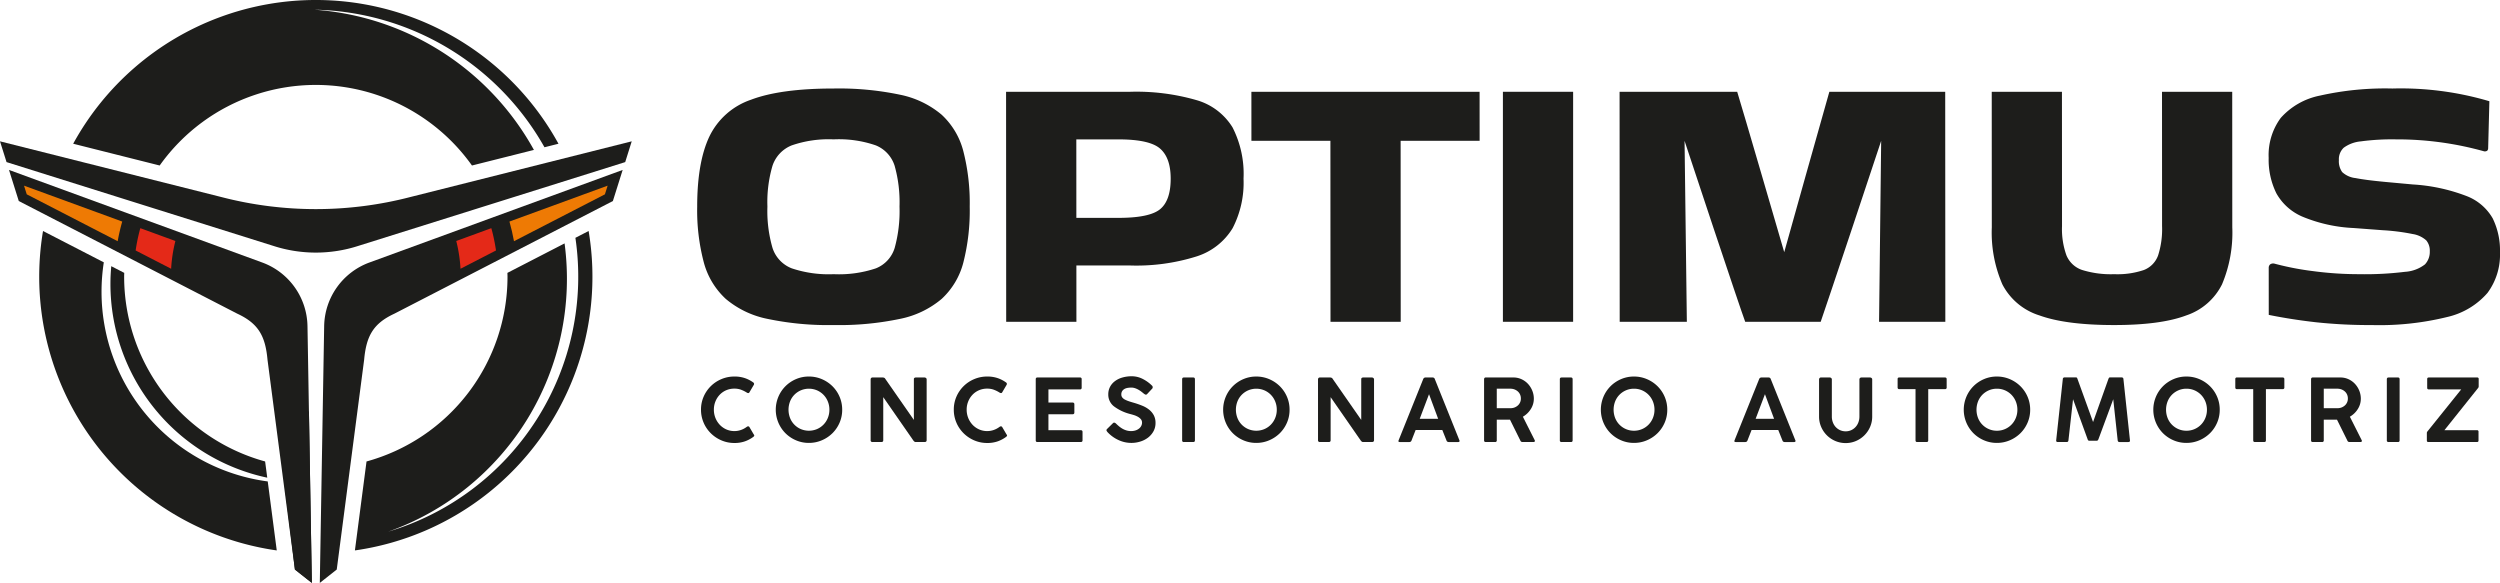 <?xml version="1.0" encoding="UTF-8"?> <svg xmlns="http://www.w3.org/2000/svg" xmlns:xlink="http://www.w3.org/1999/xlink" id="Capa_1" data-name="Capa 1" viewBox="0 0 373.97 87.197"><defs><style>.cls-1{fill:none;}.cls-2{clip-path:url(#clip-path);}.cls-3{fill:#1d1d1b;}.cls-4{fill:#ee7a04;}.cls-5{fill:#e42918;}</style><clipPath id="clip-path" transform="translate(-1.434 -2.478)"><rect class="cls-1" x="-88.884" y="-132.711" width="595.276" height="635.627"></rect></clipPath></defs><g class="cls-2"><path class="cls-3" d="M16.622,46.123a28.822,28.822,0,0,1,.341-4.402l.944.486L7.87,37.033A41.352,41.352,0,0,0,42.833,84.815l-1.348-10.32A28.626,28.626,0,0,1,16.622,46.123" transform="translate(-1.434 -2.478)"></path><path class="cls-3" d="M41.411,73.933l-.317-2.426A28.681,28.681,0,0,1,20.005,43.856c0-.188.01-.373.014-.56l-1.943-1.001c-.079.879-.122,1.768-.122,2.668A29.625,29.625,0,0,0,41.411,73.933" transform="translate(-1.434 -2.478)"></path><path class="cls-3" d="M89.486,37.033l-2.954,1.523.975-.502A39.806,39.806,0,0,1,59.482,82.015,40.111,40.111,0,0,0,85.888,38.888l-8.551,4.409c.004.186.014.371.014.559a28.681,28.681,0,0,1-21.09,27.652L54.523,84.815A41.351,41.351,0,0,0,89.486,37.033" transform="translate(-1.434 -2.478)"></path><path class="cls-3" d="M72.035,27.236,84.974,23.98a41.386,41.386,0,0,0-72.592-.002L25.32,27.235a28.659,28.659,0,0,1,46.715.001M48.458,3.93A40.408,40.408,0,0,1,82.881,24.507l-1.579.397A40.781,40.781,0,0,0,48.458,3.93" transform="translate(-1.434 -2.478)"></path><path class="cls-3" d="M95.933,23.618,62.861,31.939a56.198,56.198,0,0,1-28.367,0l-33.06-8.321.978,3.107L42.33,39.262a20.621,20.621,0,0,0,12.696,0l39.932-12.537Z" transform="translate(-1.434 -2.478)"></path><path class="cls-3" d="M2.779,27.898l37.93,13.865A10.317,10.317,0,0,1,47.43,51.254l.652,38.42-2.534-2.001L41.451,56.299c-.32-3.507-1.323-5.417-4.519-6.897L4.242,32.55Z" transform="translate(-1.434 -2.478)"></path><path class="cls-3" d="M45.549,87.674l2.534,2.001-.435-25.633a20.16,20.16,0,0,1-5.081-.892Z" transform="translate(-1.434 -2.478)"></path><path class="cls-4" d="M19.037,38.559a30.07,30.07,0,0,1,.68-2.939l-14.69-5.37.408,1.296Z" transform="translate(-1.434 -2.478)"></path><path class="cls-5" d="M21.725,39.945l5.309,2.737a21.679,21.679,0,0,1,.637-4.154L22.424,36.61a27.05,27.05,0,0,0-.699,3.335" transform="translate(-1.434 -2.478)"></path><path class="cls-3" d="M94.577,27.898l-37.93,13.865a10.316,10.316,0,0,0-6.722,9.491l-.652,38.42,2.534-2.001,4.097-31.374c.32-3.507,1.323-5.417,4.519-6.897L93.114,32.55Z" transform="translate(-1.434 -2.478)"></path><path class="cls-4" d="M91.922,31.547,92.33,30.25,77.64,35.62q.414,1.454.68,2.939Z" transform="translate(-1.434 -2.478)"></path><path class="cls-5" d="M69.684,38.528a21.616,21.616,0,0,1,.637,4.154L75.63,39.945a27.052,27.052,0,0,0-.699-3.335Z" transform="translate(-1.434 -2.478)"></path><path class="cls-3" d="M105.725,33.383q-.002-6.576,1.801-10.436a10.737,10.737,0,0,1,6.233-5.545q4.43-1.683,12.374-1.684a44.421,44.421,0,0,1,9.913.924,13.926,13.926,0,0,1,6.239,2.99,11.225,11.225,0,0,1,3.252,5.462,31.148,31.148,0,0,1,.955,8.289,31.339,31.339,0,0,1-.947,8.342,11.209,11.209,0,0,1-3.247,5.463,13.88,13.88,0,0,1-6.235,2.989,44.297,44.297,0,0,1-9.911.925,44.309,44.309,0,0,1-9.913-.925,13.9,13.9,0,0,1-6.239-2.989,11.428,11.428,0,0,1-3.285-5.463,30.363,30.363,0,0,1-.989-8.342m20.422,10.109a17.366,17.366,0,0,0,6.302-.87,4.777,4.777,0,0,0,2.821-3.071,20.68,20.68,0,0,0,.719-6.169,20.171,20.171,0,0,0-.725-6.088,4.868,4.868,0,0,0-2.825-3.07,16.851,16.851,0,0,0-6.302-.898,16.886,16.886,0,0,0-6.269.898,4.959,4.959,0,0,0-2.886,3.07,19.307,19.307,0,0,0-.753,6.088,19.814,19.814,0,0,0,.758,6.169,4.875,4.875,0,0,0,2.891,3.071,17.396,17.396,0,0,0,6.269.87" transform="translate(-1.434 -2.478)"></path><path class="cls-3" d="M162.452,50.613H151.948L151.93,16.208H170.443a32.377,32.377,0,0,1,9.98,1.25,9.327,9.327,0,0,1,5.384,4.077,15.258,15.258,0,0,1,1.645,7.664,14.766,14.766,0,0,1-1.638,7.42,9.728,9.728,0,0,1-5.38,4.213,29.967,29.967,0,0,1-9.977,1.358h-8.009ZM168.74,23.328h-6.302l.006,11.74h6.302q4.66,0,6.235-1.304,1.575-1.306,1.574-4.566-.001-3.099-1.578-4.484T168.74,23.328" transform="translate(-1.434 -2.478)"></path><polygon class="cls-3" points="199.026 48.136 199.013 21.067 187.197 21.067 187.193 13.73 221.33 13.73 221.334 21.067 209.517 21.067 209.53 48.136 199.026 48.136"></polygon><rect class="cls-3" x="224.817" y="13.73" width="10.504" height="34.406"></rect><path class="cls-3" d="M262.496,50.614c-.746-1.958-8.898-26.489-9.073-27.069l.343,27.069H243.721l-.017-34.406h17.593c.614,1.921,7.036,23.991,7.036,23.991s6.182-22.07,6.75-23.991h17.331l.018,34.406h-9.913l.315-27.069c-.176.58-8.348,25.111-9.046,27.069Z" transform="translate(-1.434 -2.478)"></path><path class="cls-3" d="M335.348,16.208l.01,20.273a19.882,19.882,0,0,1-1.538,8.534,9.243,9.243,0,0,1-5.349,4.646q-3.808,1.44-10.765,1.441-7.223,0-11.193-1.441a9.388,9.388,0,0,1-5.549-4.646,19.493,19.493,0,0,1-1.58-8.534l-.01-20.273h10.503l.01,20.11a11.576,11.576,0,0,0,.659,4.348,3.862,3.862,0,0,0,2.365,2.202,14.479,14.479,0,0,0,4.792.624,12.284,12.284,0,0,0,4.431-.624,3.663,3.663,0,0,0,2.132-2.202,12.804,12.804,0,0,0,.588-4.348l-.01-20.11Z" transform="translate(-1.434 -2.478)"></path><path class="cls-3" d="M341.683,41.92a42.582,42.582,0,0,0,5.807,1.121,51.599,51.599,0,0,0,6.811.451,49.056,49.056,0,0,0,6.892-.353,5.41,5.41,0,0,0,2.987-1.114,2.73,2.73,0,0,0,.721-1.956,2.389,2.389,0,0,0-.526-1.631,3.929,3.929,0,0,0-2.035-.951,31.266,31.266,0,0,0-4.464-.571l-4.333-.326a22.63,22.63,0,0,1-7.649-1.685,8.096,8.096,0,0,1-3.941-3.506A11.322,11.322,0,0,1,340.8,26.1a9.35,9.35,0,0,1,1.803-5.979,10.615,10.615,0,0,1,5.873-3.343,44.511,44.511,0,0,1,10.832-1.059,46.684,46.684,0,0,1,14.508,1.902l-.184,7.06a.54.54,0,0,1-.141.341.637.637,0,0,1-.464.093,48.268,48.268,0,0,0-13.191-1.788,35,35,0,0,0-5.252.3,5.109,5.109,0,0,0-2.559.951,2.362,2.362,0,0,0-.721,1.848,2.774,2.774,0,0,0,.494,1.794,3.465,3.465,0,0,0,2.002.897q1.51.299,4.399.571l4.135.38a26.84,26.84,0,0,1,8.075,1.74,7.655,7.655,0,0,1,3.908,3.343,10.958,10.958,0,0,1,1.086,5.081,9.603,9.603,0,0,1-1.869,6.06,11.294,11.294,0,0,1-6.07,3.616A42.369,42.369,0,0,1,356.24,51.103a75.615,75.615,0,0,1-8.271-.408q-3.677-.409-7.157-1.114l-.005-7.1a.651.651,0,0,1,.237-.471.802.802,0,0,1,.639-.089" transform="translate(-1.434 -2.478)"></path><path class="cls-3" d="M113.115,66.349q.26-.196.416,0l.65,1.106c.07.079.096.145.078.202a.379.379,0,0,1-.142.176,4.793,4.793,0,0,1-1.25.664,4.641,4.641,0,0,1-1.575.247,4.871,4.871,0,0,1-1.938-.39,5.103,5.103,0,0,1-1.594-1.068,4.955,4.955,0,0,1-1.074-1.587,4.875,4.875,0,0,1-.39-1.939,4.82,4.82,0,0,1,.39-1.939,4.982,4.982,0,0,1,2.668-2.634,4.936,4.936,0,0,1,1.938-.385,4.767,4.767,0,0,1,1.575.241A4.862,4.862,0,0,1,114.13,59.7a.25.25,0,0,1,.104.182.33.33,0,0,1-.026.144l-.689,1.171q-.118.156-.365.013a4.61,4.61,0,0,0-.891-.442,2.86,2.86,0,0,0-.97-.157,3.061,3.061,0,0,0-1.223.241,2.928,2.928,0,0,0-.97.67,3.191,3.191,0,0,0-.644,1.002,3.224,3.224,0,0,0-.234,1.236,3.279,3.279,0,0,0,.878,2.258,3.053,3.053,0,0,0,.97.689,2.923,2.923,0,0,0,1.223.254,2.877,2.877,0,0,0,1.009-.176,3.076,3.076,0,0,0,.813-.436" transform="translate(-1.434 -2.478)"></path><path class="cls-3" d="M127.416,63.773a4.828,4.828,0,0,1-.39,1.932,4.984,4.984,0,0,1-1.067,1.575,5.07,5.07,0,0,1-1.588,1.06,4.861,4.861,0,0,1-1.938.391,4.812,4.812,0,0,1-1.932-.391,5.004,5.004,0,0,1-1.575-1.06,4.99,4.99,0,0,1,0-7.026A4.993,4.993,0,0,1,120.5,59.192a4.825,4.825,0,0,1,1.932-.39,4.875,4.875,0,0,1,1.938.39,5.059,5.059,0,0,1,1.588,1.061,4.97,4.97,0,0,1,1.067,1.574,4.862,4.862,0,0,1,.39,1.946m-1.913,0a3.222,3.222,0,0,0-.234-1.236,3.09,3.09,0,0,0-.644-.996,3.054,3.054,0,0,0-.97-.67,3.107,3.107,0,0,0-2.433,0,3.055,3.055,0,0,0-.97.67,3.008,3.008,0,0,0-.637.996,3.439,3.439,0,0,0,0,2.459,2.997,2.997,0,0,0,1.607,1.665,3.117,3.117,0,0,0,2.433,0,3.041,3.041,0,0,0,.97-.67,3.095,3.095,0,0,0,.644-.995,3.192,3.192,0,0,0,.234-1.223" transform="translate(-1.434 -2.478)"></path><path class="cls-3" d="M131.671,59.231a.301.301,0,0,1,.071-.201.265.265,0,0,1,.215-.084h1.522a.565.565,0,0,1,.215.044.306.306,0,0,1,.162.15l4.282,6.154V59.14a.242.242,0,0,1,.123-.157.382.382,0,0,1,.163-.038h1.315a.345.345,0,0,1,.207.077.249.249,0,0,1,.104.208V68.313c0,.192-.104.287-.312.287H138.45a.359.359,0,0,1-.228-.058,1.212,1.212,0,0,1-.149-.15l-4.515-6.506V68.313q.013.287-.287.287h-1.314a.253.253,0,0,1-.286-.287Z" transform="translate(-1.434 -2.478)"></path><path class="cls-3" d="M150.929,66.349q.26-.196.416,0l.65,1.106c.07.079.096.145.078.202a.38.38,0,0,1-.142.176,4.793,4.793,0,0,1-1.249.664,4.641,4.641,0,0,1-1.575.247,4.871,4.871,0,0,1-1.938-.39,5.104,5.104,0,0,1-1.594-1.068,4.955,4.955,0,0,1-1.074-1.587,4.875,4.875,0,0,1-.39-1.939,4.82,4.82,0,0,1,.39-1.939,4.982,4.982,0,0,1,2.668-2.634,4.936,4.936,0,0,1,1.938-.385,4.767,4.767,0,0,1,1.575.241,4.862,4.862,0,0,1,1.262.657.249.249,0,0,1,.104.182.33.33,0,0,1-.026.144l-.689,1.171q-.118.156-.365.013a4.607,4.607,0,0,0-.891-.442,2.86,2.86,0,0,0-.97-.157,3.061,3.061,0,0,0-1.223.241,2.929,2.929,0,0,0-.97.67,3.189,3.189,0,0,0-.644,1.002,3.222,3.222,0,0,0-.234,1.236,3.28,3.28,0,0,0,.878,2.258,3.054,3.054,0,0,0,.97.689,2.923,2.923,0,0,0,1.223.254,2.878,2.878,0,0,0,1.009-.176,3.08,3.08,0,0,0,.813-.436" transform="translate(-1.434 -2.478)"></path><path class="cls-3" d="M156.368,68.34V59.205c0-.173.083-.26.247-.26h6.363a.23.23,0,0,1,.26.26v1.262a.23.23,0,0,1-.26.26h-4.711v1.966h3.591c.192,0,.287.086.287.26v1.236c0,.174-.095.26-.287.26h-3.591v2.382h4.828q.273,0,.273.26V68.34c0,.174-.091.26-.273.26h-6.48c-.165,0-.247-.086-.247-.26" transform="translate(-1.434 -2.478)"></path><path class="cls-3" d="M167.116,67.129a.91.91,0,0,1-.157-.234c-.035-.079-.004-.165.091-.26l.872-.859a.239.239,0,0,1,.227-.072.639.639,0,0,1,.228.137c.13.13.275.263.436.397a3.697,3.697,0,0,0,.521.366,2.821,2.821,0,0,0,.605.26,2.388,2.388,0,0,0,.69.098,2.088,2.088,0,0,0,.69-.105,1.635,1.635,0,0,0,.513-.28,1.186,1.186,0,0,0,.326-.403,1.079,1.079,0,0,0,.111-.474.774.774,0,0,0-.188-.528,1.69,1.69,0,0,0-.463-.364,3.106,3.106,0,0,0-.592-.247c-.212-.065-.405-.118-.579-.163a6.823,6.823,0,0,1-2.401-1.152,2.208,2.208,0,0,1-.826-1.789,2.356,2.356,0,0,1,.254-1.093,2.53,2.53,0,0,1,.716-.852,3.382,3.382,0,0,1,1.112-.553,4.957,4.957,0,0,1,1.431-.196,3.574,3.574,0,0,1,1.646.403,5.475,5.475,0,0,1,1.373.99.329.329,0,0,1-.013.508l-.715.767a.235.235,0,0,1-.248.072,1.004,1.004,0,0,1-.247-.149c-.104-.087-.223-.183-.358-.287a3.699,3.699,0,0,0-.442-.292,2.979,2.979,0,0,0-.508-.228,1.71,1.71,0,0,0-.553-.091,3.535,3.535,0,0,0-.514.039,1.489,1.489,0,0,0-.481.15.984.984,0,0,0-.358.312.908.908,0,0,0-.144.54.698.698,0,0,0,.137.43,1.181,1.181,0,0,0,.39.319,4.082,4.082,0,0,0,.599.254c.23.077.483.156.761.234a12.728,12.728,0,0,1,1.25.436,4.097,4.097,0,0,1,1.021.591,2.73,2.73,0,0,1,.696.833,2.407,2.407,0,0,1,.261,1.158,2.544,2.544,0,0,1-.3,1.23,3.011,3.011,0,0,1-.8.943,3.677,3.677,0,0,1-1.158.598,4.464,4.464,0,0,1-1.36.209,4.534,4.534,0,0,1-1.952-.443,5.154,5.154,0,0,1-1.6-1.159" transform="translate(-1.434 -2.478)"></path><path class="cls-3" d="M178.268,68.34V59.219c0-.183.087-.273.26-.273h1.406c.164,0,.247.091.247.273V68.34c0,.174-.084.26-.247.26h-1.406a.229.229,0,0,1-.26-.26" transform="translate(-1.434 -2.478)"></path><path class="cls-3" d="M194.338,63.773a4.828,4.828,0,0,1-.39,1.932,4.984,4.984,0,0,1-1.067,1.575,5.07,5.07,0,0,1-1.588,1.06,4.861,4.861,0,0,1-1.938.391,4.812,4.812,0,0,1-1.932-.391,5.004,5.004,0,0,1-1.575-1.06,4.99,4.99,0,0,1,0-7.026,4.993,4.993,0,0,1,1.575-1.061,4.825,4.825,0,0,1,1.932-.39,4.875,4.875,0,0,1,1.938.39,5.059,5.059,0,0,1,1.588,1.061,4.97,4.97,0,0,1,1.067,1.574,4.862,4.862,0,0,1,.39,1.946m-1.913,0a3.224,3.224,0,0,0-.234-1.236,3.09,3.09,0,0,0-.644-.996,3.054,3.054,0,0,0-.97-.67,3.107,3.107,0,0,0-2.433,0,3.054,3.054,0,0,0-.97.67,3.022,3.022,0,0,0-.637.996,3.439,3.439,0,0,0,0,2.459,2.996,2.996,0,0,0,1.607,1.665,3.117,3.117,0,0,0,2.433,0,3.041,3.041,0,0,0,.97-.67,3.095,3.095,0,0,0,.644-.995,3.194,3.194,0,0,0,.234-1.223" transform="translate(-1.434 -2.478)"></path><path class="cls-3" d="M198.592,59.231a.298.298,0,0,1,.072-.201.265.265,0,0,1,.215-.084h1.522a.561.561,0,0,1,.215.044.308.308,0,0,1,.163.15l4.281,6.154V59.14a.244.244,0,0,1,.123-.157.385.385,0,0,1,.164-.038h1.314a.344.344,0,0,1,.207.077.248.248,0,0,1,.105.208V68.313c0,.192-.105.287-.312.287h-1.288a.356.356,0,0,1-.227-.058,1.221,1.221,0,0,1-.15-.15l-4.515-6.506V68.313q.013.287-.285.287h-1.315a.254.254,0,0,1-.287-.287Z" transform="translate(-1.434 -2.478)"></path><path class="cls-3" d="M210.655,68.327l3.67-9.135a.36.36,0,0,1,.325-.247h1.094a.329.329,0,0,1,.325.247l3.669,9.135c.044.087.046.154.007.202a.23.23,0,0,1-.188.072h-1.419a.329.329,0,0,1-.326-.235l-.624-1.561h-3.995l-.61,1.561a.329.329,0,0,1-.326.235h-1.431q-.286,0-.169-.273m4.542-6.884-1.393,3.683h2.758Z" transform="translate(-1.434 -2.478)"></path><path class="cls-3" d="M223.434,68.34V59.205a.295.295,0,0,1,.059-.182.218.218,0,0,1,.188-.078h4.139a2.855,2.855,0,0,1,1.229.266,3.064,3.064,0,0,1,.97.709,3.309,3.309,0,0,1,.632,1.016,3.189,3.189,0,0,1,.227,1.184,2.876,2.876,0,0,1-.449,1.541,3.363,3.363,0,0,1-1.191,1.152l1.771,3.513a.187.187,0,0,1,.006.183.177.177,0,0,1-.176.091h-1.679a.325.325,0,0,1-.3-.221l-1.548-3.123h-1.978V68.34a.229.229,0,0,1-.26.26h-1.393c-.165,0-.247-.086-.247-.26m3.929-7.717h-2.03v2.915h2.03a1.608,1.608,0,0,0,1.126-.41,1.357,1.357,0,0,0,.448-1.048,1.423,1.423,0,0,0-.117-.579,1.351,1.351,0,0,0-.332-.462,1.587,1.587,0,0,0-.501-.306,1.715,1.715,0,0,0-.625-.111" transform="translate(-1.434 -2.478)"></path><path class="cls-3" d="M234.767,68.34V59.219c0-.183.087-.273.261-.273h1.405c.165,0,.247.091.247.273V68.34c0,.174-.083.26-.247.26h-1.405a.23.23,0,0,1-.261-.26" transform="translate(-1.434 -2.478)"></path><path class="cls-3" d="M250.838,63.773a4.828,4.828,0,0,1-.39,1.932,4.983,4.983,0,0,1-1.067,1.575,5.069,5.069,0,0,1-1.588,1.06,4.865,4.865,0,0,1-1.939.391,4.811,4.811,0,0,1-1.931-.391,5.011,5.011,0,0,1-1.575-1.06,4.992,4.992,0,0,1,0-7.026,5,5,0,0,1,1.575-1.061,4.824,4.824,0,0,1,1.931-.39,4.878,4.878,0,0,1,1.939.39,5.058,5.058,0,0,1,1.588,1.061,4.968,4.968,0,0,1,1.067,1.574,4.862,4.862,0,0,1,.39,1.946m-1.913,0a3.237,3.237,0,0,0-.234-1.236,3.103,3.103,0,0,0-.644-.996,3.062,3.062,0,0,0-.969-.67,3.003,3.003,0,0,0-1.224-.248,2.962,2.962,0,0,0-1.21.248,3.063,3.063,0,0,0-.97.67,3.009,3.009,0,0,0-.637.996,3.439,3.439,0,0,0,0,2.459,3.014,3.014,0,0,0,.637.995,3.05,3.05,0,0,0,.97.67,2.949,2.949,0,0,0,1.21.247,2.99,2.99,0,0,0,1.224-.247,3.049,3.049,0,0,0,.969-.67,3.108,3.108,0,0,0,.644-.995,3.207,3.207,0,0,0,.234-1.223" transform="translate(-1.434 -2.478)"></path><path class="cls-3" d="M260.908,68.327l3.67-9.135a.36.36,0,0,1,.325-.247h1.094a.329.329,0,0,1,.325.247l3.669,9.135c.044.087.046.154.007.202a.23.23,0,0,1-.188.072h-1.419a.329.329,0,0,1-.326-.235l-.624-1.561h-3.995l-.61,1.561a.329.329,0,0,1-.326.235h-1.431q-.286,0-.169-.273M265.45,61.443l-1.393,3.683h2.758Z" transform="translate(-1.434 -2.478)"></path><path class="cls-3" d="M275.455,59.231v5.556a2.446,2.446,0,0,0,.15.859,2.113,2.113,0,0,0,.423.703,2.032,2.032,0,0,0,.657.475,2.004,2.004,0,0,0,.839.175,1.964,1.964,0,0,0,.832-.175,2.05,2.05,0,0,0,.651-.475,2.124,2.124,0,0,0,.423-.703,2.462,2.462,0,0,0,.15-.859V59.231a.274.274,0,0,1,.084-.201.291.291,0,0,1,.215-.084h1.288a.366.366,0,0,1,.222.077.247.247,0,0,1,.104.208v5.556a3.838,3.838,0,0,1-.312,1.542,4.01,4.01,0,0,1-2.114,2.115,3.856,3.856,0,0,1-1.542.312,3.898,3.898,0,0,1-1.548-.312,3.984,3.984,0,0,1-2.121-2.115,3.838,3.838,0,0,1-.312-1.542V59.231a.292.292,0,0,1,.079-.195.242.242,0,0,1,.195-.091h1.34a.305.305,0,0,1,.202.084.257.257,0,0,1,.097.201" transform="translate(-1.434 -2.478)"></path><path class="cls-3" d="M285.294,60.428V59.192a.218.218,0,0,1,.247-.247h6.831c.173,0,.26.082.26.247v1.236a.229.229,0,0,1-.26.26h-2.498V68.34c0,.174-.083.26-.248.26H288.221c-.165,0-.247-.086-.247-.26V60.688h-2.433c-.165,0-.247-.086-.247-.26" transform="translate(-1.434 -2.478)"></path><path class="cls-3" d="M305.124,63.773a4.828,4.828,0,0,1-.39,1.932,4.983,4.983,0,0,1-1.067,1.575,5.068,5.068,0,0,1-1.588,1.06,4.865,4.865,0,0,1-1.939.391,4.811,4.811,0,0,1-1.931-.391,5.012,5.012,0,0,1-1.575-1.06,4.992,4.992,0,0,1,0-7.026,5.001,5.001,0,0,1,1.575-1.061,4.824,4.824,0,0,1,1.931-.39,4.878,4.878,0,0,1,1.939.39,5.057,5.057,0,0,1,1.588,1.061,4.968,4.968,0,0,1,1.067,1.574,4.862,4.862,0,0,1,.39,1.946m-1.913,0a3.239,3.239,0,0,0-.234-1.236,3.105,3.105,0,0,0-.645-.996,3.059,3.059,0,0,0-.969-.67,3.003,3.003,0,0,0-1.224-.248,2.962,2.962,0,0,0-1.21.248,3.063,3.063,0,0,0-.97.67,3.009,3.009,0,0,0-.637.996,3.439,3.439,0,0,0,0,2.459,3.014,3.014,0,0,0,.637.995,3.05,3.05,0,0,0,.97.67,2.949,2.949,0,0,0,1.21.247,2.99,2.99,0,0,0,1.224-.247,3.047,3.047,0,0,0,.969-.67,3.11,3.11,0,0,0,.645-.995,3.209,3.209,0,0,0,.234-1.223" transform="translate(-1.434 -2.478)"></path><path class="cls-3" d="M313.712,68.171l-2.174-5.973L310.85,68.34c-.018.174-.104.26-.26.26h-1.327c-.183,0-.265-.086-.248-.26l.99-9.148a.251.251,0,0,1,.273-.26h1.691a.181.181,0,0,1,.149.058.632.632,0,0,1,.085.176l2.33,6.442,2.29-6.428a.79.79,0,0,1,.098-.189.178.178,0,0,1,.149-.058H318.8a.252.252,0,0,1,.274.26l.976,9.148c.025.174-.056.26-.248.26H318.475c-.148,0-.234-.082-.261-.246l-.664-6.156-2.211,5.973a.607.607,0,0,1-.118.188.229.229,0,0,1-.156.046h-1.094a.227.227,0,0,1-.156-.046.461.461,0,0,1-.104-.188" transform="translate(-1.434 -2.478)"></path><path class="cls-3" d="M333.479,63.773a4.828,4.828,0,0,1-.39,1.932,4.983,4.983,0,0,1-1.067,1.575,5.069,5.069,0,0,1-1.588,1.06,4.866,4.866,0,0,1-1.939.391,4.81,4.81,0,0,1-1.931-.391,5.011,5.011,0,0,1-1.575-1.06,4.992,4.992,0,0,1,0-7.026,5,5,0,0,1,1.575-1.061,4.823,4.823,0,0,1,1.931-.39,4.879,4.879,0,0,1,1.939.39,5.058,5.058,0,0,1,1.588,1.061,4.968,4.968,0,0,1,1.067,1.574,4.862,4.862,0,0,1,.39,1.946m-1.913,0a3.237,3.237,0,0,0-.234-1.236,3.105,3.105,0,0,0-.645-.996,3.06,3.06,0,0,0-.969-.67,3.003,3.003,0,0,0-1.224-.248,2.963,2.963,0,0,0-1.21.248,3.064,3.064,0,0,0-.97.67,3.011,3.011,0,0,0-.637.996,3.439,3.439,0,0,0,0,2.459,3.015,3.015,0,0,0,.637.995,3.051,3.051,0,0,0,.97.67,2.949,2.949,0,0,0,1.21.247,2.99,2.99,0,0,0,1.224-.247,3.047,3.047,0,0,0,.969-.67,3.11,3.11,0,0,0,.645-.995,3.207,3.207,0,0,0,.234-1.223" transform="translate(-1.434 -2.478)"></path><path class="cls-3" d="M335.808,60.428V59.192a.218.218,0,0,1,.247-.247h6.831c.173,0,.26.082.26.247v1.236a.229.229,0,0,1-.26.26H340.388V68.34c0,.174-.083.26-.248.26h-1.405c-.165,0-.247-.086-.247-.26V60.688h-2.433c-.165,0-.247-.086-.247-.26" transform="translate(-1.434 -2.478)"></path><path class="cls-3" d="M347.142,68.34V59.205a.295.295,0,0,1,.059-.182.219.219,0,0,1,.188-.078h4.139a2.855,2.855,0,0,1,1.229.266,3.064,3.064,0,0,1,.97.709,3.309,3.309,0,0,1,.632,1.016,3.189,3.189,0,0,1,.227,1.184,2.876,2.876,0,0,1-.449,1.541,3.363,3.363,0,0,1-1.191,1.152l1.771,3.513a.187.187,0,0,1,.006.183.177.177,0,0,1-.176.091h-1.679a.325.325,0,0,1-.3-.221l-1.548-3.123h-1.978V68.34a.229.229,0,0,1-.26.26h-1.393c-.165,0-.247-.086-.247-.26m3.93-7.717h-2.03v2.915h2.03a1.608,1.608,0,0,0,1.126-.41,1.357,1.357,0,0,0,.448-1.048,1.425,1.425,0,0,0-.117-.579,1.352,1.352,0,0,0-.331-.462,1.595,1.595,0,0,0-.501-.306,1.722,1.722,0,0,0-.625-.111" transform="translate(-1.434 -2.478)"></path><path class="cls-3" d="M358.475,68.34V59.219c0-.183.087-.273.261-.273h1.405c.165,0,.247.091.247.273V68.34c0,.174-.083.26-.247.26h-1.405a.23.23,0,0,1-.261-.26" transform="translate(-1.434 -2.478)"></path><path class="cls-3" d="M364.76,58.945h7.222a.207.207,0,0,1,.234.234v1.08a.418.418,0,0,1-.027.15.284.284,0,0,1-.052.098L367.089,66.83h4.867a.206.206,0,0,1,.234.234v1.314c0,.148-.077.221-.234.221h-7.261c-.156,0-.234-.073-.234-.221V67.26a.381.381,0,0,1,.079-.234l5.061-6.298h-4.84c-.165,0-.248-.078-.248-.234V59.179c0-.156.083-.234.248-.234" transform="translate(-1.434 -2.478)"></path></g></svg> 